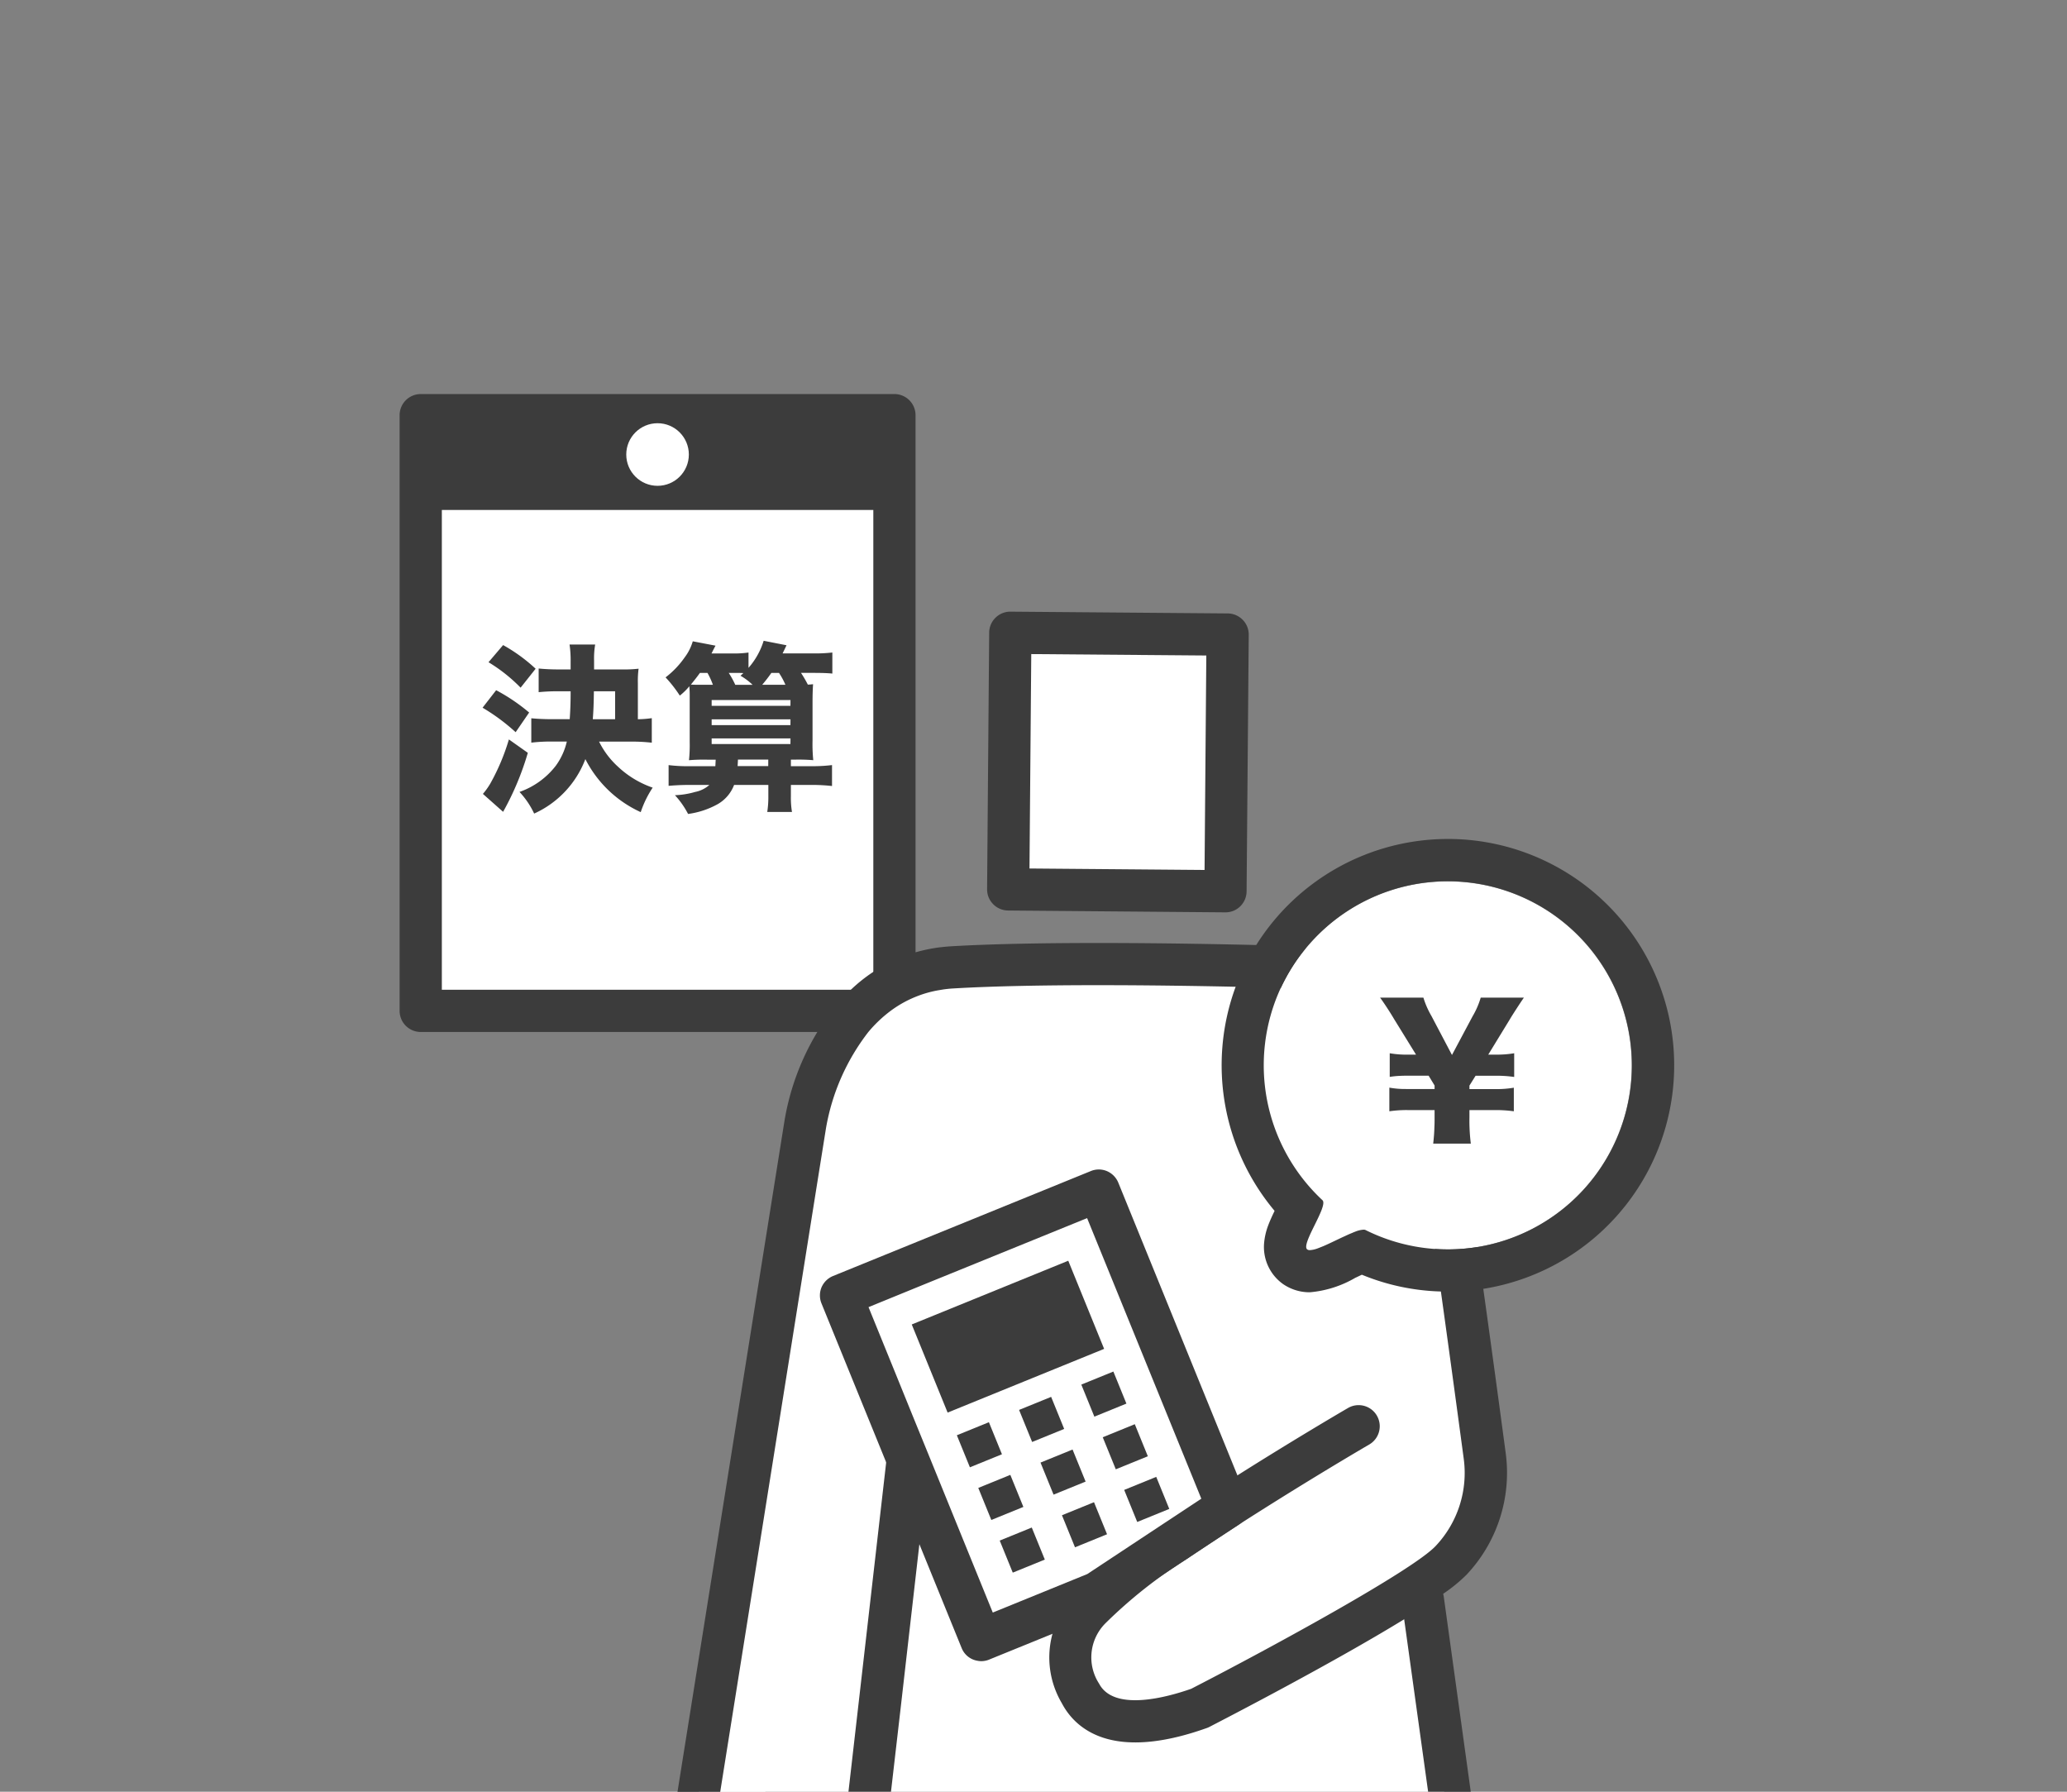 <svg xmlns="http://www.w3.org/2000/svg" width="150" height="130" viewBox="0 0 150 130">
  <rect x="0" y="0" width="150" height="130" fill="#808080" stroke="none"/>
  <g id="img_disposal03" transform="translate(37.378 28.589)">
    <g id="グループ_2843" data-name="グループ 2843" transform="translate(-5.378)">
      <g id="グループ_2828" data-name="グループ 2828" transform="translate(-3)">
        <g id="グループ_2826" data-name="グループ 2826">
          <rect id="長方形_179" data-name="長方形 179" width="34.374" height="43.223" transform="translate(1.532 1.532)" fill="#fff"/>
          <path id="パス_750" data-name="パス 750" d="M630.171,896.1H595.795a1.534,1.534,0,0,0-1.532,1.532v43.221a1.531,1.531,0,0,0,1.532,1.532h34.376a1.531,1.531,0,0,0,1.532-1.532V897.63A1.534,1.534,0,0,0,630.171,896.1Zm-1.532,43.221H597.327V899.162h31.312Z" transform="translate(-594.263 -896.098)" fill="#3c3c3c"/>
        </g>
        <rect id="長方形_180" data-name="長方形 180" width="34.136" height="6.88" transform="translate(1.532 1.532)" fill="#3c3c3c"/>
        <circle id="楕円形_2" data-name="楕円形 2" cx="2.271" cy="2.271" r="2.271" transform="translate(16.447 2.118)" fill="#fff"/>
        <g id="グループ_2827" data-name="グループ 2827" transform="translate(6.018 17.901)">
          <path id="パス_751" data-name="パス 751" d="M617.843,946.491a6.125,6.125,0,0,1-1.374-1.821h2.32a12.481,12.481,0,0,1,1.506.079v-1.781a7.711,7.711,0,0,1-1.011.079V940.4a6.781,6.781,0,0,1,.053-1.02,9.227,9.227,0,0,1-1.243.052h-1.987v-.63a5.923,5.923,0,0,1,.079-1.177h-1.86a7.673,7.673,0,0,1,.079,1.217v.591h-.88c-.573,0-1.02-.026-1.44-.066v1.716a14.056,14.056,0,0,1,1.44-.066h.88c0,.875-.026,1.44-.066,2.026h-1.282c-.6,0-1.086-.026-1.506-.066v1.768a11.917,11.917,0,0,1,1.519-.079h1.059a4.826,4.826,0,0,1-.8,1.755,5.708,5.708,0,0,1-2.635,1.9,6,6,0,0,1,1.064,1.571,7.1,7.1,0,0,0,3.716-3.952,8.418,8.418,0,0,0,4.018,3.847,7.464,7.464,0,0,1,.867-1.777A7,7,0,0,1,617.843,946.491Zm-1.751-5.471h1.541v2.026h-1.619C616.066,942.368,616.08,941.882,616.093,941.02Zm-6.587-3.353-1.059,1.243a11.722,11.722,0,0,1,2.329,1.847l1.09-1.374A12.07,12.07,0,0,0,609.506,937.667Zm.42,6.845a15.474,15.474,0,0,1-1.361,3.221,5.11,5.11,0,0,1-.525.731l1.466,1.3a20.568,20.568,0,0,0,1.794-4.281ZM609,940.941l-.985,1.269a14.477,14.477,0,0,1,2.4,1.777l.98-1.427A13.5,13.5,0,0,0,609,940.941Z" transform="translate(-608.013 -937.352)" fill="#3c3c3c"/>
          <path id="パス_752" data-name="パス 752" d="M650.459,939.379v-1.528a10.946,10.946,0,0,1-1.348.066h-2.263c.131-.263.14-.289.285-.591L645.474,937a5.367,5.367,0,0,1-1.1,1.965v-1.112a7.4,7.4,0,0,1-1.217.066h-1.466c.184-.368.184-.368.289-.565l-1.65-.315a3.615,3.615,0,0,1-.586,1.164,6.522,6.522,0,0,1-1.388,1.453,9.428,9.428,0,0,1,1.033,1.322,4.438,4.438,0,0,0,.692-.678c.013.184.026.368.026.639v3.418a10.452,10.452,0,0,1-.052,1.309,12.524,12.524,0,0,1,1.348-.039h.591c-.013.2-.013.263-.026.473h-1.913a11.3,11.3,0,0,1-1.479-.079v1.505c.433-.039.932-.066,1.479-.066h1.479a2.174,2.174,0,0,1-1.033.508,5.96,5.96,0,0,1-1.466.236,6.227,6.227,0,0,1,.954,1.361,6.073,6.073,0,0,0,2.162-.718,2.712,2.712,0,0,0,1.177-1.388h2.486v.823a7.108,7.108,0,0,1-.079,1.138h1.794a6.235,6.235,0,0,1-.079-1.151v-.81h1.427a13,13,0,0,1,1.558.079v-1.519a11.485,11.485,0,0,1-1.558.079h-1.427v-.473h.263a12.41,12.41,0,0,1,1.361.039,11.531,11.531,0,0,1-.053-1.414v-2.644c0-.7.013-1.072.039-1.453-.171.013-.236.026-.381.026a8.323,8.323,0,0,0-.495-.849h.928C649.715,939.331,650.1,939.344,650.459,939.379Zm-4.425-.048h.552a5.322,5.322,0,0,1,.468.862h-1.685C645.588,939.931,645.8,939.668,646.034,939.331Zm-2.7,0c.236,0,.407,0,.67.013l-.21.193a4.472,4.472,0,0,1,.875.657h-1.256a6.29,6.29,0,0,0-.473-.862Zm-2.328.862c-.46,0-.538,0-.814-.013.276-.341.446-.552.657-.849h.547a5.452,5.452,0,0,1,.394.862Zm4.8,5.9h-2.223c.013-.171.013-.171.026-.473h2.2Zm1.611-1.6H641.7v-.407h5.721Zm0-1.374H641.7v-.42h5.721Zm0-1.4H641.7v-.42h5.721Z" transform="translate(-625.074 -936.998)" fill="#3c3c3c"/>
        </g>
      </g>
      <g id="グループ_2839" data-name="グループ 2839" transform="translate(17.163 8.587)">
        <g id="グループ_2834" data-name="グループ 2834" transform="translate(0 0)">
          <path id="パス_753" data-name="パス 753" d="M692.433,1049.425l1.519,13.38H639.863l6.972-43.689,1.584-.236,29.955-4.482,3.046-.455,8.552-1.282,1.431-.21,1.536-.232.144,1.134.158,1.226.158,1.208.989,7.673.394,3.055,1.956,15.205-4.368,5.629-.153.2.022.179Z" transform="translate(-638.314 -969.982)" fill="#fff"/>
          <g id="グループ_2833" data-name="グループ 2833">
            <g id="グループ_2829" data-name="グループ 2829" transform="translate(0 31.235)">
              <path id="パス_754" data-name="パス 754" d="M696.74,1029.551a9.24,9.24,0,0,1-2.289,4.3,11.765,11.765,0,0,1-1.711,1.365q-.236.164-.5.341c-.411.271-.862.56-1.344.862-1.882,1.177-4.228,2.521-6.486,3.768-4.254,2.35-8.2,4.381-8.2,4.381-3.628,1.3-7.261,1.563-8.644-1.068a4.863,4.863,0,0,1-.009-5.151,7.542,7.542,0,0,1,.6-.88c.963-1.213,3.55-3.151,6.539-5.182l.066-.044c.963-.652,1.965-1.313,2.963-1.961l-10.894,6.705-.385.236-6.346,3.909-5.594,3.444-1.663,1.024-1.659,1.02-6.517,4.013h-4.806l6.972-43.689.744-4.675a18.143,18.143,0,0,1,2.692-6.762,12.538,12.538,0,0,1,1.225-1.532,10.683,10.683,0,0,1,1.795-1.532,8.863,8.863,0,0,1,.989-.578,9.182,9.182,0,0,1,1.532-.621,10.073,10.073,0,0,1,1.532-.341c.293-.044.6-.074.91-.092,6.211-.363,15.792-.228,21.223-.109.853.022,1.606.04,2.228.057a10.6,10.6,0,0,1,1.182.1,10.208,10.208,0,0,1,3.843,1.357,14.073,14.073,0,0,1,5.7,6.473c.131.311.258.63.376.967q.072.19.131.394c.118.363.228.744.315,1.134.088.35.162.713.228,1.09s.14.84.223,1.344c.3,1.9.692,4.556,1.129,7.659.14.972.28,1.987.429,3.042.512,3.681,1.072,7.786,1.628,11.927A9.3,9.3,0,0,1,696.74,1029.551Z" transform="translate(-638.314 -989.049)" fill="#fff"/>
              <path id="パス_755" data-name="パス 755" d="M693.576,1032.936a11.494,11.494,0,0,1-1.694,1.379c-.42.3-.888.617-1.4.945a.25.25,0,0,0-.039.031c-.433.28-.9.569-1.383.867-5.243,3.217-12.969,7.208-14.141,7.813a1.148,1.148,0,0,1-.184.079c-7.012,2.5-9.6-.052-10.518-1.8a6.507,6.507,0,0,1-.678-5.042,7.467,7.467,0,0,1,.919-1.948c.026-.035.048-.07.07-.1.136-.2.28-.4.442-.6,1.046-1.318,3.7-3.331,6.753-5.414l.061-.04c.832-.569,1.689-1.142,2.552-1.7.433-.284.871-.569,1.3-.849s.88-.565,1.317-.836c3.834-2.425,7.257-4.442,8.027-4.889a1.532,1.532,0,0,1,1.549,2.644c-2.1,1.225-5.821,3.471-9.458,5.808l-.293.193c-1.116.718-2.223,1.449-3.265,2.153l-.114.079a34.382,34.382,0,0,0-6.036,4.758,3.5,3.5,0,0,0-.442,4.364c1.085,2.057,4.963.976,6.683.372,6.027-3.1,16.094-8.609,17.735-10.356a7.721,7.721,0,0,0,2.04-6.355q-.939-6.985-1.654-12.106-.223-1.641-.433-3.086c-.582-4.1-1.02-7.016-1.313-8.732-.079-.468-.179-.915-.293-1.344-.083-.311-.175-.613-.276-.9-.074-.214-.149-.42-.232-.626-.131-.333-.276-.648-.429-.954a12.26,12.26,0,0,0-.744-1.3,12.674,12.674,0,0,0-4.062-3.874,8.661,8.661,0,0,0-3.843-1.212c-.14-.013-.285-.017-.429-.022-.775-.022-1.738-.044-2.845-.07-5.532-.118-14.562-.228-20.475.122a8.069,8.069,0,0,0-1,.118,7.866,7.866,0,0,0-1.532.407,8.2,8.2,0,0,0-2.035,1.107,9.563,9.563,0,0,0-1.611,1.532,15.73,15.73,0,0,0-3.073,6.985l-.674,4.215-7,43.926h-3.1l7.751-48.609a18.257,18.257,0,0,1,2.394-6.517,13.984,13.984,0,0,1,1.051-1.532,13.376,13.376,0,0,1,1.379-1.532,11.594,11.594,0,0,1,3.392-2.254,10.529,10.529,0,0,1,1.532-.529,11.814,11.814,0,0,1,1.532-.3c.267-.031.543-.057.823-.075,6.565-.385,16.829-.219,22.151-.092.53.013,1.007.026,1.427.035a11.9,11.9,0,0,1,5.777,1.672,16.425,16.425,0,0,1,2.792,2.123,15.726,15.726,0,0,1,4.679,8.99q.118.676.263,1.6c.285,1.8.652,4.311,1.107,7.5q.2,1.425.425,3.033.709,5.055,1.624,11.892A10.773,10.773,0,0,1,693.576,1032.936Z" transform="translate(-636.323 -987.082)" fill="#3c3c3c"/>
            </g>
            <g id="グループ_2830" data-name="グループ 2830" transform="translate(12.413 53.907)">
              <path id="パス_756" data-name="パス 756" d="M677.984,1042.382" transform="translate(-672.162 -1040.851)" fill="none"/>
              <path id="パス_757" data-name="パス 757" d="M672.027,1040.588l-.263,2.294-.639,5.572-.573,5.038-.363,3.173-.363,3.169-1.361,11.909-.7,6.057h-3.086l.46-4.013,2.276-19.871.359-3.169.363-3.173.692-6.036.149-1.3a1.551,1.551,0,0,1,.131-.473,1.534,1.534,0,0,1,1.567-.875,1.461,1.461,0,0,1,.368.088,1.521,1.521,0,0,1,.976,1.256A1.331,1.331,0,0,1,672.027,1040.588Z" transform="translate(-664.683 -1038.884)" fill="#3c3c3c"/>
            </g>
            <g id="グループ_2831" data-name="グループ 2831" transform="matrix(0.875, -0.485, 0.485, 0.875, 14.057, 12.579)">
              <rect id="長方形_181" data-name="長方形 181" width="15.763" height="18.616" transform="matrix(0.871, 0.492, -0.492, 0.871, 10.692, 1.532)" fill="#fff"/>
              <path id="パス_758" data-name="パス 758" d="M25.888,8.878a1.534,1.534,0,0,0-.718-.923L11.445.2A1.533,1.533,0,0,0,9.357.776L.2,16.984a1.655,1.655,0,0,0-.149.368,1.529,1.529,0,0,0,0,.757.128.128,0,0,0,.009.039,1.539,1.539,0,0,0,.722.923L14.5,26.827a1.526,1.526,0,0,0,.753.2,1.637,1.637,0,0,0,.411-.057,1.54,1.54,0,0,0,.923-.722l9.161-16.207A1.522,1.522,0,0,0,25.888,8.878ZM3.619,17.159,11.27,3.621,22.326,9.867,14.675,23.409Z" fill="#3c3c3c"/>
            </g>
            <g id="グループ_2832" data-name="グループ 2832" transform="translate(52.556 77.364)">
              <path id="パス_759" data-name="パス 759" d="M759.9,1095.974" transform="translate(-758.371 -1094.443)" fill="none"/>
              <path id="パス_760" data-name="パス 760" d="M761.414,1107.936H758.32l-1.738-12.513-.166-1.2a1.576,1.576,0,0,1,.013-.5,1.535,1.535,0,0,1,1.3-1.23,1.252,1.252,0,0,1,.18-.013,1.28,1.28,0,0,1,.367.039,1.526,1.526,0,0,1,1.134,1.064,1.212,1.212,0,0,1,.048.219Z" transform="translate(-756.402 -1092.476)" fill="#3c3c3c"/>
            </g>
          </g>
        </g>
        <g id="グループ_2835" data-name="グループ 2835" transform="translate(10.333 47.674)">
          <path id="パス_761" data-name="パス 761" d="M682.026,1057.326l-8.418,3.427-10.175-24.995,18.7-7.614,9.341,22.946Z" transform="translate(-661.901 -1026.612)" fill="#fff"/>
          <path id="パス_762" data-name="パス 762" d="M690.929,1048.543l-.092-.228-.013-.031-.591-1.449-8.644-21.236a1.548,1.548,0,0,0-.827-.836,1.515,1.515,0,0,0-1.173,0l-18.7,7.611a1.554,1.554,0,0,0-.836.823,1.535,1.535,0,0,0,0,1.173l4.7,11.542,1.2,2.958,1.2,2.959,3.068,7.537a1.5,1.5,0,0,0,1.164.928,1.209,1.209,0,0,0,.254.026,1.493,1.493,0,0,0,.578-.114l4.6-1.873,2.026-.823,1.795-.731a1.549,1.549,0,0,0,.267-.14l5.777-3.812.114-.079,3.265-2.153.293-.193A1.539,1.539,0,0,0,690.929,1048.543Zm-24.768-15.012,1.619-.661,1.571-.639,9.975-4.057,8.285,20.348,0,.013-2.556,1.689-.061.039L679.339,1054l-6.858,2.793-4.6-11.305-1.208-2.959-1.2-2.959-2.009-4.937Z" transform="translate(-659.932 -1024.643)" fill="#3c3c3c"/>
        </g>
        <rect id="長方形_182" data-name="長方形 182" width="12.262" height="6.904" transform="translate(17.002 58.921) rotate(-22.15)" fill="#3c3c3c"/>
        <g id="グループ_2836" data-name="グループ 2836" transform="translate(20.275 62.337)">
          <rect id="長方形_183" data-name="長方形 183" width="2.511" height="2.511" transform="translate(0 4.623) rotate(-22.15)" fill="#3c3c3c"/>
          <rect id="長方形_184" data-name="長方形 184" width="2.511" height="2.511" transform="translate(4.516 2.785) rotate(-22.15)" fill="#3c3c3c"/>
          <rect id="長方形_185" data-name="長方形 185" width="2.511" height="2.511" transform="translate(9.032 0.947) rotate(-22.15)" fill="#3c3c3c"/>
        </g>
        <g id="グループ_2837" data-name="グループ 2837" transform="translate(21.83 66.158)">
          <rect id="長方形_186" data-name="長方形 186" width="2.511" height="2.511" transform="translate(0 4.623) rotate(-22.15)" fill="#3c3c3c"/>
          <rect id="長方形_187" data-name="長方形 187" width="2.511" height="2.511" transform="translate(4.516 2.785) rotate(-22.15)" fill="#3c3c3c"/>
          <rect id="長方形_188" data-name="長方形 188" width="2.511" height="2.511" transform="translate(9.032 0.947) rotate(-22.15)" fill="#3c3c3c"/>
        </g>
        <g id="グループ_2838" data-name="グループ 2838" transform="translate(23.386 69.979)">
          <rect id="長方形_189" data-name="長方形 189" width="2.511" height="2.511" transform="translate(0 4.623) rotate(-22.15)" fill="#3c3c3c"/>
          <rect id="長方形_190" data-name="長方形 190" width="2.511" height="2.511" transform="translate(4.516 2.785) rotate(-22.15)" fill="#3c3c3c"/>
          <rect id="長方形_191" data-name="長方形 191" width="2.511" height="2.511" transform="translate(9.032 0.947) rotate(-22.15)" fill="#3c3c3c"/>
        </g>
      </g>
      <g id="グループ_2842" data-name="グループ 2842" transform="translate(56.647 32.283)">
        <g id="グループ_2840" data-name="グループ 2840">
          <path id="パス_763" data-name="パス 763" d="M733.53,990.214a13.351,13.351,0,1,1,7.393,11.956c-.6-.3-3.691,1.786-4.234,1.4-.5-.351,1.548-3.163,1.1-3.577A13.325,13.325,0,0,1,733.53,990.214Z" transform="translate(-730.468 -973.793)" fill="#fff"/>
          <path id="パス_764" data-name="パス 764" d="M742.955,969.858a16.428,16.428,0,0,0-13.9,7.686,15.853,15.853,0,0,0-.84,1.51,15.1,15.1,0,0,0-.656,1.519,16.452,16.452,0,0,0,2.823,16.269c-.175.363-.346.731-.482,1.1a4.83,4.83,0,0,0-.28,1.243,3.3,3.3,0,0,0,1.37,2.963,3.394,3.394,0,0,0,1.956.6,7.89,7.89,0,0,0,3.287-1.046c.144-.066.315-.149.482-.228a16.188,16.188,0,0,0,5.742,1.217c.166,0,.333.009.5.009.188,0,.376,0,.565-.009.162,0,.32-.013.481-.026.517-.031,1.024-.088,1.523-.166a16.422,16.422,0,0,0-2.569-32.642Zm2.145,29.609a14.6,14.6,0,0,1-1.528.157l-.446.013h-.171c-.315,0-.626-.009-.932-.031a13.332,13.332,0,0,1-5.033-1.37.318.318,0,0,0-.153-.031,1.956,1.956,0,0,0-.582.136c-.079.031-.158.061-.241.1l-.131.052q-.2.086-.407.184l-.145.066c-.1.044-.193.092-.289.136-.241.114-.486.232-.722.342-.14.066-.276.127-.411.184-.057.022-.114.048-.166.066-.074.031-.14.057-.21.083a1.951,1.951,0,0,1-.586.136.314.314,0,0,1-.193-.048c-.5-.35,1.549-3.16,1.1-3.576a13.374,13.374,0,0,1-3.024-15.4,13.809,13.809,0,0,1,.792-1.458,12.773,12.773,0,0,1,.989-1.379A13.358,13.358,0,1,1,745.1,999.467Z" transform="translate(-726.533 -969.858)" fill="#3c3c3c"/>
        </g>
        <g id="グループ_2841" data-name="グループ 2841" transform="translate(11.502 11.515)">
          <path id="パス_765" data-name="パス 765" d="M760.665,1000.3l1.58-2.582c.114-.206.775-1.225,1.007-1.554h-3.134a5.949,5.949,0,0,1-.586,1.348l-1.5,2.814-1.488-2.827a6.259,6.259,0,0,1-.586-1.335h-3.143c.254.341.748,1.094,1.015,1.554l1.593,2.582h-.534a7.11,7.11,0,0,1-1.374-.1v1.716a6.215,6.215,0,0,1,.744-.075c.175-.009.372-.013.63-.013h1.449l.433.713v.254h-2.083a6.423,6.423,0,0,1-1.2-.1v1.716a8.648,8.648,0,0,1,1.374-.087h1.908v.547c0,.245,0,.468-.013.678-.009.4-.039.77-.087,1.208H759.4a13.327,13.327,0,0,1-.1-1.886v-.547h1.86a9.4,9.4,0,0,1,1.361.087V1002.7a7.327,7.327,0,0,1-1.361.1H759.3v-.254l.446-.713h1.435a8.75,8.75,0,0,1,1.366.088V1000.2a7.461,7.461,0,0,1-1.366.1Z" transform="translate(-752.813 -996.168)" fill="#3c3c3c"/>
        </g>
      </g>
    </g>
    <rect id="area" width="150" height="130" transform="translate(-37.378 -28.589)" fill="#fff" opacity="0"/>
  </g>
</svg>
